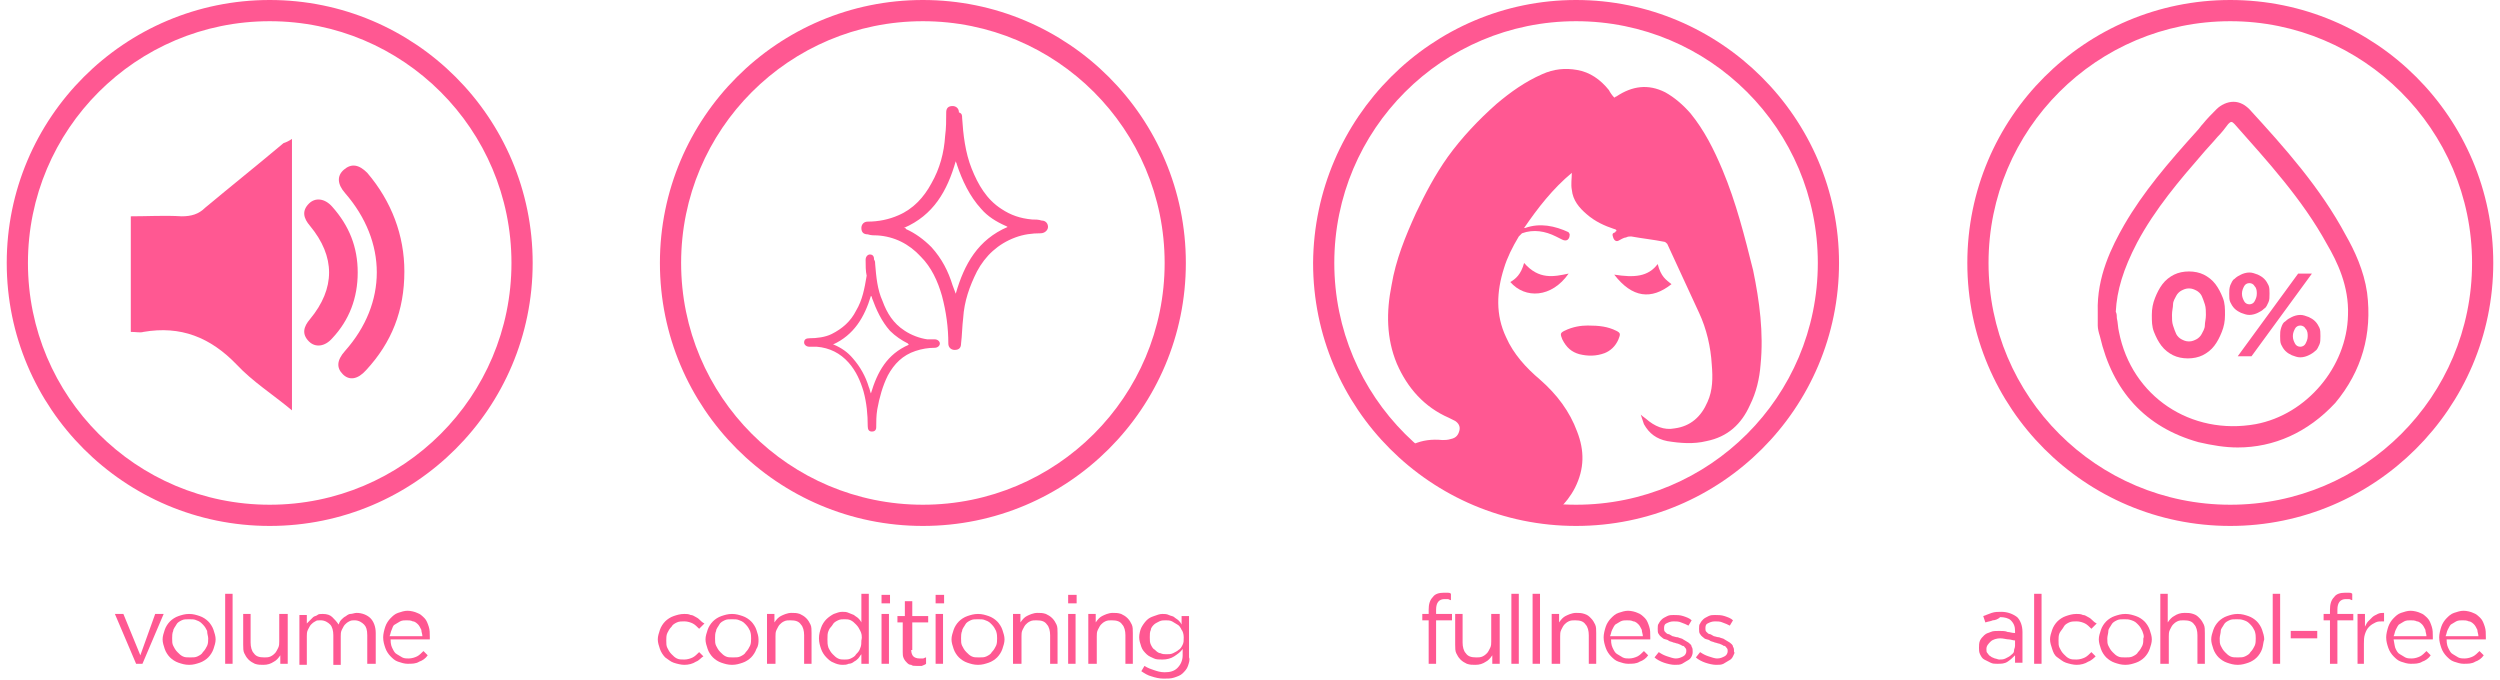 <svg version="1.1" id="Layer_1" xmlns="http://www.w3.org/2000/svg" xmlns:xlink="http://www.w3.org/1999/xlink" x="0px" y="0px" viewBox="0 0 234.5 64.1" style="enable-background:new 0 0 234.5 64.1;" xml:space="preserve" width="320"  height="87" >
<style type="text/css" fill="#FF5892">
	.st0{clip-path:url(#SVGID_00000047781992337499769330000017176253157958021811_);}
</style>
<g fill="#FF5892">
	<g fill="#FF5892">
		<g fill="#FF5892">
			<g fill="#FF5892">
				<g fill="#FF5892">
					<g fill="#FF5892">
						<g fill="#FF5892">
							<g fill="#FF5892">
								<path d="M209.7,49.6c-13.7,0-24.8-11.1-24.8-24.8C184.9,11.1,196,0,209.7,0s24.8,11.1,24.8,24.8
									C234.5,38.5,223.3,49.6,209.7,49.6z M209.7,2c-12.6,0-22.8,10.2-22.8,22.8s10.2,22.8,22.8,22.8s22.8-10.2,22.8-22.8
									S222.2,2,209.7,2z" fill="#FF5892"></path>
							</g>
						</g>
					</g>
				</g>
			</g>
			<g fill="#FF5892">
				<g fill="#FF5892">
					<path d="M187.3,58.5c-0.2,0.1-0.4,0.1-0.7,0.2l-0.2-0.6c0.3-0.1,0.5-0.2,0.8-0.3c0.3-0.1,0.6-0.1,0.9-0.1
						c0.6,0,1.1,0.2,1.5,0.5c0.3,0.3,0.5,0.8,0.5,1.4v2.9h-0.7v-0.7c-0.2,0.2-0.4,0.4-0.7,0.6c-0.3,0.2-0.6,0.2-1,0.2
						c-0.2,0-0.4,0-0.6-0.1s-0.4-0.2-0.6-0.3c-0.2-0.1-0.3-0.3-0.4-0.5c-0.1-0.2-0.1-0.4-0.1-0.6s0-0.5,0.1-0.7s0.2-0.3,0.4-0.5
						s0.4-0.2,0.6-0.3s0.5-0.1,0.8-0.1c0.3,0,0.6,0,0.8,0.1c0.2,0,0.4,0.1,0.7,0.1v-0.2c0-0.4-0.1-0.7-0.4-1c-0.2-0.2-0.6-0.3-1-0.3
						C187.8,58.4,187.5,58.5,187.3,58.5z M187.1,60.5c-0.2,0.2-0.4,0.4-0.4,0.7c0,0.2,0,0.3,0.1,0.4s0.1,0.2,0.3,0.3
						c0.1,0.1,0.2,0.1,0.4,0.2c0.1,0,0.3,0.1,0.4,0.1c0.2,0,0.4,0,0.6-0.1s0.4-0.2,0.5-0.3c0.1-0.1,0.3-0.2,0.3-0.4s0.1-0.3,0.1-0.5
						v-0.5c-0.2,0-0.4-0.1-0.6-0.1c-0.2,0-0.5-0.1-0.8-0.1C187.7,60.2,187.3,60.3,187.1,60.5z" fill="#FF5892"></path>
				</g>
				<g fill="#FF5892">
					<path d="M191.2,62.6V56h0.7v6.6H191.2z" fill="#FF5892"></path>
				</g>
				<g fill="#FF5892">
					<path d="M196.3,62.4c-0.3,0.2-0.7,0.3-1.1,0.3c-0.3,0-0.7-0.1-1-0.2c-0.3-0.1-0.5-0.3-0.8-0.5s-0.4-0.5-0.5-0.8
						c-0.1-0.3-0.2-0.6-0.2-0.9s0.1-0.6,0.2-0.9c0.1-0.3,0.3-0.6,0.5-0.8s0.5-0.4,0.8-0.5c0.3-0.1,0.6-0.2,1-0.2
						c0.2,0,0.4,0,0.6,0.1c0.2,0,0.3,0.1,0.5,0.2c0.2,0.1,0.3,0.2,0.4,0.3s0.2,0.2,0.4,0.3l-0.5,0.5c-0.2-0.2-0.4-0.4-0.6-0.5
						c-0.2-0.1-0.5-0.2-0.8-0.2c-0.2,0-0.5,0-0.7,0.1c-0.2,0.1-0.4,0.2-0.5,0.4s-0.3,0.4-0.4,0.6s-0.1,0.5-0.1,0.7
						c0,0.3,0,0.5,0.1,0.7c0.1,0.2,0.2,0.4,0.4,0.6s0.3,0.3,0.5,0.4c0.2,0.1,0.4,0.1,0.7,0.1c0.3,0,0.6-0.1,0.8-0.2
						c0.2-0.1,0.4-0.3,0.6-0.5l0.4,0.4C196.9,62,196.6,62.3,196.3,62.4z" fill="#FF5892"></path>
				</g>
				<g fill="#FF5892">
					<path d="M202.1,61.2c-0.1,0.3-0.3,0.6-0.5,0.8s-0.5,0.4-0.8,0.5c-0.3,0.1-0.6,0.2-1,0.2s-0.7-0.1-1-0.2
						c-0.3-0.1-0.6-0.3-0.8-0.5s-0.4-0.5-0.5-0.8c-0.1-0.3-0.2-0.6-0.2-0.9s0.1-0.6,0.2-0.9c0.1-0.3,0.3-0.6,0.5-0.8
						s0.5-0.4,0.8-0.5c0.3-0.1,0.6-0.2,1-0.2c0.4,0,0.7,0.1,1,0.2c0.3,0.1,0.6,0.3,0.8,0.5c0.2,0.2,0.4,0.5,0.5,0.8
						c0.1,0.3,0.2,0.6,0.2,0.9C202.3,60.6,202.2,60.9,202.1,61.2z M201.4,59.5c-0.1-0.2-0.2-0.4-0.4-0.6s-0.3-0.3-0.6-0.4
						s-0.4-0.1-0.7-0.1c-0.3,0-0.5,0-0.7,0.1c-0.2,0.1-0.4,0.2-0.5,0.4c-0.1,0.2-0.3,0.4-0.3,0.6s-0.1,0.5-0.1,0.7
						c0,0.3,0,0.5,0.1,0.7c0.1,0.2,0.2,0.4,0.4,0.6s0.3,0.3,0.5,0.4c0.2,0.1,0.4,0.1,0.7,0.1c0.3,0,0.5,0,0.7-0.1
						c0.2-0.1,0.4-0.2,0.5-0.4c0.2-0.2,0.3-0.4,0.4-0.6c0.1-0.2,0.1-0.5,0.1-0.7C201.6,60,201.5,59.8,201.4,59.5z" fill="#FF5892"></path>
				</g>
				<g fill="#FF5892">
					<path d="M203.8,62.6h-0.7V56h0.7v2.7c0.2-0.3,0.4-0.5,0.6-0.6c0.3-0.2,0.6-0.3,1-0.3c0.3,0,0.5,0,0.8,0.1s0.4,0.2,0.6,0.4
						s0.3,0.4,0.4,0.6c0.1,0.2,0.1,0.5,0.1,0.8v2.9h-0.7v-2.7c0-0.4-0.1-0.8-0.3-1c-0.2-0.3-0.5-0.4-1-0.4c-0.2,0-0.4,0-0.6,0.1
						c-0.2,0.1-0.3,0.2-0.4,0.3c-0.1,0.1-0.2,0.3-0.3,0.5c-0.1,0.2-0.1,0.4-0.1,0.6V62.6z" fill="#FF5892"></path>
				</g>
				<g fill="#FF5892">
					<path d="M212.7,61.2c-0.1,0.3-0.3,0.6-0.5,0.8s-0.5,0.4-0.8,0.5c-0.3,0.1-0.6,0.2-1,0.2s-0.7-0.1-1-0.2
						c-0.3-0.1-0.6-0.3-0.8-0.5s-0.4-0.5-0.5-0.8c-0.1-0.3-0.2-0.6-0.2-0.9s0.1-0.6,0.2-0.9c0.1-0.3,0.3-0.6,0.5-0.8
						s0.5-0.4,0.8-0.5c0.3-0.1,0.6-0.2,1-0.2c0.4,0,0.7,0.1,1,0.2c0.3,0.1,0.6,0.3,0.8,0.5c0.2,0.2,0.4,0.5,0.5,0.8
						c0.1,0.3,0.2,0.6,0.2,0.9C212.8,60.6,212.8,60.9,212.7,61.2z M212,59.5c-0.1-0.2-0.2-0.4-0.4-0.6s-0.3-0.3-0.6-0.4
						s-0.4-0.1-0.7-0.1c-0.3,0-0.5,0-0.7,0.1c-0.2,0.1-0.4,0.2-0.5,0.4c-0.1,0.2-0.3,0.4-0.3,0.6s-0.1,0.5-0.1,0.7
						c0,0.3,0,0.5,0.1,0.7c0.1,0.2,0.2,0.4,0.4,0.6s0.3,0.3,0.5,0.4c0.2,0.1,0.4,0.1,0.7,0.1c0.3,0,0.5,0,0.7-0.1
						c0.2-0.1,0.4-0.2,0.5-0.4c0.2-0.2,0.3-0.4,0.4-0.6c0.1-0.2,0.1-0.5,0.1-0.7C212.1,60,212.1,59.8,212,59.5z" fill="#FF5892"></path>
				</g>
				<g fill="#FF5892">
					<path d="M213.7,62.6V56h0.7v6.6H213.7z" fill="#FF5892"></path>
				</g>
				<g fill="#FF5892">
					<path d="M215.4,60.2v-0.7h2.5v0.7H215.4z" fill="#FF5892"></path>
				</g>
				<g fill="#FF5892">
					<path d="M221.3,57.9v0.6h-1.5v4.1h-0.7v-4.1h-0.6v-0.6h0.6v-0.4c0-0.5,0.1-0.9,0.4-1.2c0.2-0.3,0.6-0.4,1-0.4
						c0.2,0,0.3,0,0.4,0c0.1,0,0.2,0,0.3,0.1v0.6c-0.1,0-0.2-0.1-0.3-0.1c-0.1,0-0.2,0-0.3,0c-0.5,0-0.8,0.3-0.8,1v0.4H221.3z" fill="#FF5892"></path>
				</g>
				<g fill="#FF5892">
					<path d="M222.4,62.6h-0.7v-4.7h0.7v1.2c0.1-0.2,0.2-0.4,0.3-0.5s0.3-0.3,0.4-0.4s0.3-0.2,0.5-0.3s0.4-0.1,0.6-0.1v0.8h-0.1
						c-0.3,0-0.5,0-0.7,0.1s-0.4,0.2-0.6,0.4c-0.2,0.2-0.3,0.4-0.4,0.7c-0.1,0.3-0.1,0.6-0.1,0.9V62.6z" fill="#FF5892"></path>
				</g>
				<g fill="#FF5892">
					<path d="M225.3,61.2c0.1,0.2,0.2,0.4,0.4,0.5c0.2,0.1,0.3,0.2,0.5,0.3s0.4,0.1,0.6,0.1c0.3,0,0.6-0.1,0.8-0.2
						c0.2-0.1,0.4-0.3,0.6-0.5l0.4,0.4c-0.2,0.3-0.5,0.5-0.8,0.6c-0.3,0.2-0.7,0.2-1.1,0.2c-0.3,0-0.6-0.1-0.9-0.2
						c-0.3-0.1-0.5-0.3-0.7-0.5s-0.4-0.5-0.5-0.8c-0.1-0.3-0.2-0.6-0.2-1c0-0.3,0.1-0.7,0.2-1c0.1-0.3,0.3-0.6,0.5-0.8
						c0.2-0.2,0.4-0.4,0.7-0.5s0.6-0.2,0.9-0.2c0.3,0,0.7,0.1,0.9,0.2c0.3,0.1,0.5,0.3,0.7,0.5s0.3,0.5,0.4,0.8
						c0.1,0.3,0.1,0.6,0.1,1c0,0,0,0.1,0,0.1s0,0.1,0,0.1h-3.7C225.2,60.8,225.2,61,225.3,61.2z M228.2,60c0-0.2-0.1-0.4-0.1-0.6
						c-0.1-0.2-0.2-0.4-0.3-0.5s-0.3-0.3-0.5-0.3c-0.2-0.1-0.4-0.1-0.6-0.1c-0.2,0-0.4,0-0.6,0.1c-0.2,0.1-0.3,0.2-0.5,0.3
						c-0.1,0.1-0.2,0.3-0.3,0.5c-0.1,0.2-0.1,0.4-0.2,0.6H228.2z" fill="#FF5892"></path>
				</g>
				<g fill="#FF5892">
					<path d="M230.3,61.2c0.1,0.2,0.2,0.4,0.4,0.5c0.2,0.1,0.3,0.2,0.5,0.3s0.4,0.1,0.6,0.1c0.3,0,0.6-0.1,0.8-0.2
						c0.2-0.1,0.4-0.3,0.6-0.5l0.4,0.4c-0.2,0.3-0.5,0.5-0.8,0.6c-0.3,0.2-0.7,0.2-1.1,0.2c-0.3,0-0.6-0.1-0.9-0.2
						c-0.3-0.1-0.5-0.3-0.7-0.5s-0.4-0.5-0.5-0.8c-0.1-0.3-0.2-0.6-0.2-1c0-0.3,0.1-0.7,0.2-1c0.1-0.3,0.3-0.6,0.5-0.8
						c0.2-0.2,0.4-0.4,0.7-0.5s0.6-0.2,0.9-0.2c0.3,0,0.7,0.1,0.9,0.2c0.3,0.1,0.5,0.3,0.7,0.5s0.3,0.5,0.4,0.8
						c0.1,0.3,0.1,0.6,0.1,1c0,0,0,0.1,0,0.1s0,0.1,0,0.1h-3.7C230.1,60.8,230.2,61,230.3,61.2z M233.1,60c0-0.2-0.1-0.4-0.1-0.6
						c-0.1-0.2-0.2-0.4-0.3-0.5s-0.3-0.3-0.5-0.3c-0.2-0.1-0.4-0.1-0.6-0.1c-0.2,0-0.4,0-0.6,0.1c-0.2,0.1-0.3,0.2-0.5,0.3
						c-0.1,0.1-0.2,0.3-0.3,0.5c-0.1,0.2-0.1,0.4-0.2,0.6H233.1z" fill="#FF5892"></path>
				</g>
			</g>
		</g>
		<path d="M222.6,27.6c-0.3-2.1-1.2-4-2-5.4c-2.4-4.5-5.8-8.3-9.1-11.9c-0.4-0.4-0.9-0.7-1.5-0.7c0,0,0,0,0,0
			c-0.6,0-1.2,0.3-1.6,0.7c-0.4,0.4-0.9,0.9-1.3,1.4c-0.2,0.2-0.3,0.4-0.5,0.6c-2.8,3.1-5.1,5.8-6.9,8.9c-1.2,2.1-2.6,4.9-2.5,8.2
			l0,0.4c0,0.3,0,0.6,0,0.9c0,0.3,0.1,0.7,0.2,1c1.2,5.2,4.3,8.6,9.3,10c1.3,0.3,2.5,0.5,3.7,0.5c3.4,0,6.6-1.4,9.2-4.2
			C222.1,35,223.1,31.5,222.6,27.6z M220.8,29.7c-0.1,4.9-3.9,9.4-8.7,10.3c-6.1,1.1-11.7-2.6-12.9-8.7c-0.1-0.4-0.1-0.9-0.2-1.3
			c0-0.2,0-0.4-0.1-0.6c0.1-2,0.7-4,2-6.5c1.7-3.2,4.1-6,6.1-8.3c0.5-0.6,1-1.1,1.5-1.7c0.4-0.4,0.7-0.8,1-1.2
			c0.1-0.1,0.2-0.2,0.3-0.2c0.1,0,0.2,0.1,0.3,0.2c3.1,3.5,6.4,7.1,8.7,11.3C219.8,24.7,220.9,27,220.8,29.7z" fill="#FF5892"></path>
		<g fill="#FF5892">
			<g fill="#FF5892">
				<path d="M208.9,31.3c-0.2,0.5-0.4,0.9-0.7,1.3c-0.3,0.4-0.7,0.7-1.1,0.9c-0.4,0.2-0.9,0.3-1.4,0.3s-1-0.1-1.4-0.3
					c-0.4-0.2-0.8-0.5-1.1-0.9c-0.3-0.4-0.5-0.8-0.7-1.3c-0.2-0.5-0.2-1-0.2-1.6c0-0.6,0.1-1.1,0.3-1.6c0.2-0.5,0.4-0.9,0.7-1.3
					c0.3-0.4,0.7-0.7,1.1-0.9c0.4-0.2,0.9-0.3,1.4-0.3c0.5,0,1,0.1,1.4,0.3c0.4,0.2,0.8,0.5,1.1,0.9c0.3,0.4,0.5,0.8,0.7,1.3
					c0.2,0.5,0.2,1,0.2,1.6C209.2,30.3,209.1,30.8,208.9,31.3z M207.3,28.7c-0.1-0.3-0.2-0.6-0.3-0.8c-0.1-0.2-0.3-0.4-0.5-0.5
					s-0.4-0.2-0.7-0.2s-0.5,0.1-0.7,0.2c-0.2,0.1-0.4,0.3-0.5,0.5c-0.1,0.2-0.3,0.5-0.3,0.8s-0.1,0.6-0.1,1s0,0.7,0.1,1
					s0.2,0.6,0.3,0.8c0.1,0.2,0.3,0.4,0.5,0.5s0.4,0.2,0.7,0.2s0.5-0.1,0.7-0.2c0.2-0.1,0.4-0.3,0.5-0.5c0.1-0.2,0.3-0.5,0.3-0.8
					s0.1-0.6,0.1-1C207.4,29.4,207.4,29,207.3,28.7z" fill="#FF5892"></path>
			</g>
			<g fill="#FF5892">
				<path d="M213.3,28.5c-0.1,0.2-0.2,0.5-0.4,0.6c-0.2,0.2-0.4,0.3-0.6,0.4s-0.5,0.2-0.8,0.2c-0.3,0-0.5-0.1-0.8-0.2
					c-0.2-0.1-0.4-0.2-0.6-0.4s-0.3-0.4-0.4-0.6c-0.1-0.2-0.1-0.5-0.1-0.8s0-0.5,0.1-0.8c0.1-0.2,0.2-0.5,0.4-0.6
					c0.2-0.2,0.4-0.3,0.6-0.4c0.2-0.1,0.5-0.2,0.8-0.2c0.3,0,0.5,0.1,0.8,0.2c0.2,0.1,0.4,0.2,0.6,0.4c0.2,0.2,0.3,0.4,0.4,0.6
					c0.1,0.2,0.1,0.5,0.1,0.8C213.4,28,213.4,28.3,213.3,28.5z M211.7,33.6h-1.3l5.7-7.8h1.3L211.7,33.6z M212,27
					c-0.1-0.2-0.3-0.3-0.5-0.3c-0.2,0-0.4,0.1-0.5,0.3c-0.1,0.2-0.2,0.4-0.2,0.7c0,0.3,0.1,0.5,0.2,0.7c0.1,0.2,0.3,0.3,0.5,0.3
					c0.2,0,0.4-0.1,0.5-0.3s0.2-0.4,0.2-0.7C212.2,27.5,212.2,27.2,212,27z M218.1,32.5c-0.1,0.2-0.2,0.5-0.4,0.6
					c-0.2,0.2-0.4,0.3-0.6,0.4c-0.2,0.1-0.5,0.2-0.8,0.2s-0.5-0.1-0.8-0.2c-0.2-0.1-0.4-0.2-0.6-0.4c-0.2-0.2-0.3-0.4-0.4-0.6
					c-0.1-0.2-0.1-0.5-0.1-0.8c0-0.3,0-0.5,0.1-0.8s0.2-0.5,0.4-0.6c0.2-0.2,0.4-0.3,0.6-0.4c0.2-0.1,0.5-0.2,0.8-0.2
					c0.3,0,0.5,0.1,0.8,0.2c0.2,0.1,0.4,0.2,0.6,0.4c0.2,0.2,0.3,0.4,0.4,0.6c0.1,0.2,0.1,0.5,0.1,0.8
					C218.2,32,218.2,32.3,218.1,32.5z M216.8,31c-0.1-0.2-0.3-0.3-0.5-0.3c-0.2,0-0.4,0.1-0.5,0.3s-0.2,0.4-0.2,0.7
					c0,0.3,0.1,0.5,0.2,0.7c0.1,0.2,0.3,0.3,0.5,0.3c0.2,0,0.4-0.1,0.5-0.3c0.1-0.2,0.2-0.4,0.2-0.7C217,31.5,217,31.2,216.8,31z" fill="#FF5892"></path>
			</g>
		</g>
	</g>
	<g fill="#FF5892">
		<g fill="#FF5892">
			<g fill="#FF5892">
				<g fill="#FF5892">
					<g fill="#FF5892">
						<g fill="#FF5892">
							<g fill="#FF5892">
								<path d="M148,49.6c-13.7,0-24.8-11.1-24.8-24.8C123.3,11.1,134.4,0,148,0s24.8,11.1,24.8,24.8
									C172.8,38.5,161.7,49.6,148,49.6z M148,2c-12.6,0-22.8,10.2-22.8,22.8s10.2,22.8,22.8,22.8s22.8-10.2,22.8-22.8
									S160.6,2,148,2z" fill="#FF5892"></path>
							</g>
						</g>
					</g>
				</g>
			</g>
			<g fill="#FF5892">
				<g fill="#FF5892">
					<path d="M136.3,57.9v0.6h-1.5v4.1h-0.7v-4.1h-0.6v-0.6h0.6v-0.4c0-0.5,0.1-0.9,0.4-1.2c0.2-0.3,0.6-0.4,1-0.4
						c0.2,0,0.3,0,0.4,0c0.1,0,0.2,0,0.3,0.1v0.6c-0.1,0-0.2-0.1-0.3-0.1c-0.1,0-0.2,0-0.3,0c-0.5,0-0.8,0.3-0.8,1v0.4H136.3z" fill="#FF5892"></path>
				</g>
				<g fill="#FF5892">
					<path d="M140.1,57.9h0.7v4.7h-0.7v-0.8c-0.2,0.3-0.4,0.5-0.6,0.6c-0.3,0.2-0.6,0.3-1,0.3c-0.3,0-0.5,0-0.8-0.1
						c-0.2-0.1-0.4-0.2-0.6-0.4s-0.3-0.4-0.4-0.6c-0.1-0.2-0.1-0.5-0.1-0.8v-2.9h0.7v2.7c0,0.4,0.1,0.8,0.3,1c0.2,0.3,0.5,0.4,1,0.4
						c0.2,0,0.4,0,0.6-0.1c0.2-0.1,0.3-0.2,0.4-0.3c0.1-0.1,0.2-0.3,0.3-0.5c0.1-0.2,0.1-0.4,0.1-0.6V57.9z" fill="#FF5892"></path>
				</g>
				<g fill="#FF5892">
					<path d="M141.9,62.6V56h0.7v6.6H141.9z" fill="#FF5892"></path>
				</g>
				<g fill="#FF5892">
					<path d="M143.9,62.6V56h0.7v6.6H143.9z" fill="#FF5892"></path>
				</g>
				<g fill="#FF5892">
					<path d="M146.4,62.6h-0.7v-4.7h0.7v0.8c0.2-0.3,0.4-0.5,0.6-0.6s0.6-0.3,1-0.3c0.3,0,0.5,0,0.8,0.1s0.4,0.2,0.6,0.4
						s0.3,0.4,0.4,0.6c0.1,0.2,0.1,0.5,0.1,0.8v2.9h-0.7v-2.7c0-0.4-0.1-0.8-0.3-1c-0.2-0.3-0.5-0.4-1-0.4c-0.2,0-0.4,0-0.6,0.1
						c-0.2,0.1-0.3,0.2-0.4,0.3c-0.1,0.1-0.2,0.3-0.3,0.5s-0.1,0.4-0.1,0.6V62.6z" fill="#FF5892"></path>
				</g>
				<g fill="#FF5892">
					<path d="M151.5,61.2c0.1,0.2,0.2,0.4,0.4,0.5c0.2,0.1,0.3,0.2,0.5,0.3s0.4,0.1,0.6,0.1c0.3,0,0.6-0.1,0.8-0.2
						c0.2-0.1,0.4-0.3,0.6-0.5l0.4,0.4c-0.2,0.3-0.5,0.5-0.8,0.6c-0.3,0.2-0.7,0.2-1.1,0.2c-0.3,0-0.6-0.1-0.9-0.2
						c-0.3-0.1-0.5-0.3-0.7-0.5s-0.4-0.5-0.5-0.8c-0.1-0.3-0.2-0.6-0.2-1c0-0.3,0.1-0.7,0.2-1c0.1-0.3,0.3-0.6,0.5-0.8
						s0.4-0.4,0.7-0.5s0.6-0.2,0.9-0.2c0.3,0,0.7,0.1,0.9,0.2c0.3,0.1,0.5,0.3,0.7,0.5s0.3,0.5,0.4,0.8c0.1,0.3,0.1,0.6,0.1,1
						c0,0,0,0.1,0,0.1s0,0.1,0,0.1h-3.7C151.3,60.8,151.4,61,151.5,61.2z M154.3,60c0-0.2-0.1-0.4-0.1-0.6c-0.1-0.2-0.2-0.4-0.3-0.5
						s-0.3-0.3-0.5-0.3c-0.2-0.1-0.4-0.1-0.6-0.1c-0.2,0-0.4,0-0.6,0.1c-0.2,0.1-0.3,0.2-0.5,0.3c-0.1,0.1-0.2,0.3-0.3,0.5
						c-0.1,0.2-0.1,0.4-0.2,0.6H154.3z" fill="#FF5892"></path>
				</g>
				<g fill="#FF5892">
					<path d="M158.9,61.9c-0.1,0.2-0.2,0.3-0.4,0.4s-0.3,0.2-0.5,0.3s-0.4,0.1-0.7,0.1c-0.3,0-0.7-0.1-1-0.2
						c-0.3-0.1-0.7-0.3-0.9-0.5l0.4-0.5c0.3,0.2,0.5,0.3,0.8,0.4s0.6,0.2,0.8,0.2c0.3,0,0.5-0.1,0.7-0.2c0.2-0.1,0.3-0.3,0.3-0.5v0
						c0-0.1,0-0.2-0.1-0.3s-0.1-0.2-0.3-0.2c-0.1-0.1-0.2-0.1-0.4-0.2c-0.1,0-0.3-0.1-0.4-0.1c-0.2-0.1-0.4-0.1-0.5-0.2
						s-0.4-0.1-0.5-0.2s-0.3-0.2-0.4-0.4c-0.1-0.1-0.1-0.3-0.1-0.5v0c0-0.2,0-0.4,0.1-0.5c0.1-0.2,0.2-0.3,0.3-0.4
						c0.1-0.1,0.3-0.2,0.5-0.3c0.2-0.1,0.4-0.1,0.6-0.1c0.3,0,0.6,0,0.9,0.1c0.3,0.1,0.6,0.2,0.8,0.4l-0.3,0.5
						c-0.2-0.1-0.4-0.2-0.7-0.3c-0.2-0.1-0.5-0.1-0.7-0.1c-0.3,0-0.5,0.1-0.7,0.2c-0.2,0.1-0.2,0.3-0.2,0.5v0c0,0.1,0,0.2,0.1,0.3
						c0.1,0.1,0.2,0.2,0.3,0.2s0.2,0.1,0.4,0.2c0.1,0,0.3,0.1,0.5,0.1c0.2,0.1,0.4,0.1,0.5,0.2c0.2,0.1,0.3,0.2,0.5,0.3
						c0.1,0.1,0.3,0.2,0.3,0.4c0.1,0.1,0.1,0.3,0.1,0.5v0C159,61.5,159,61.7,158.9,61.9z" fill="#FF5892"></path>
				</g>
				<g fill="#FF5892">
					<path d="M162.8,61.9c-0.1,0.2-0.2,0.3-0.4,0.4s-0.3,0.2-0.5,0.3s-0.4,0.1-0.7,0.1c-0.3,0-0.7-0.1-1-0.2
						c-0.3-0.1-0.7-0.3-0.9-0.5l0.4-0.5c0.3,0.2,0.5,0.3,0.8,0.4s0.6,0.2,0.8,0.2c0.3,0,0.5-0.1,0.7-0.2c0.2-0.1,0.3-0.3,0.3-0.5v0
						c0-0.1,0-0.2-0.1-0.3s-0.1-0.2-0.3-0.2c-0.1-0.1-0.2-0.1-0.4-0.2c-0.1,0-0.3-0.1-0.4-0.1c-0.2-0.1-0.4-0.1-0.5-0.2
						s-0.4-0.1-0.5-0.2s-0.3-0.2-0.4-0.4c-0.1-0.1-0.1-0.3-0.1-0.5v0c0-0.2,0-0.4,0.1-0.5c0.1-0.2,0.2-0.3,0.3-0.4
						c0.1-0.1,0.3-0.2,0.5-0.3c0.2-0.1,0.4-0.1,0.6-0.1c0.3,0,0.6,0,0.9,0.1c0.3,0.1,0.6,0.2,0.8,0.4l-0.3,0.5
						c-0.2-0.1-0.4-0.2-0.7-0.3c-0.2-0.1-0.5-0.1-0.7-0.1c-0.3,0-0.5,0.1-0.7,0.2c-0.2,0.1-0.2,0.3-0.2,0.5v0c0,0.1,0,0.2,0.1,0.3
						c0.1,0.1,0.2,0.2,0.3,0.2s0.2,0.1,0.4,0.2c0.1,0,0.3,0.1,0.5,0.1c0.2,0.1,0.4,0.1,0.5,0.2c0.2,0.1,0.3,0.2,0.5,0.3
						c0.1,0.1,0.3,0.2,0.3,0.4c0.1,0.1,0.1,0.3,0.1,0.5v0C163,61.5,162.9,61.7,162.8,61.9z" fill="#FF5892"></path>
				</g>
			</g>
		</g>
		<g fill="#FF5892">
			<defs>
				<path id="SVGID_1_" d="M126.5,27.4c0,11.9,9.6,21.5,21.5,21.5c11.9,0,21.5-9.6,21.5-21.5c0-11.9-9.6-21.5-21.5-21.5
					C136.1,5.9,126.5,15.5,126.5,27.4"></path>
			<path id="SVGID_1_" d="M126.5,27.4c0,11.9,9.6,21.5,21.5,21.5c11.9,0,21.5-9.6,21.5-21.5c0-11.9-9.6-21.5-21.5-21.5
					C136.1,5.9,126.5,15.5,126.5,27.4"></path></defs>
			<clipPath id="SVGID_00000127041737308748404940000005453653636919562174_" fill="#FF5892">
				<use xlink:href="#SVGID_1_" style="overflow:visible;" fill="#FF5892"></use>
			</clipPath>
			<g style="clip-path:url(#SVGID_00000127041737308748404940000005453653636919562174_);" fill="#FF5892">
				<path d="M137.7,63.6c0.7,0.6,1.6,0.8,2.5,0.4c1.6-0.6,2.7-1.8,2.8-3.6c0.1-0.8-0.2-1.6-0.8-2.2c-0.7-0.8-1.6-1.3-2.6-1.6
					c-1-0.3-1.9-0.8-2.5-1.7c-0.9-1.2-0.8-2.5-0.1-3.8c0.4-0.8,1.3-1.2,2.2-1c3.4,0.7,7.1-1,8.7-4.1c0.9-1.8,0.9-3.5,0.2-5.3
					c-0.7-1.9-1.9-3.5-3.5-4.9c-1.3-1.1-2.5-2.4-3.2-4c-1-2.1-0.9-4.3-0.2-6.5c0.3-1,0.8-2,1.4-3c0.1-0.1,0.2-0.2,0.3-0.3
					c1.1-0.4,2.2-0.2,3.2,0.3c0.2,0.1,0.4,0.2,0.6,0.3c0.4,0.2,0.7,0,0.7-0.5c0-0.1-0.1-0.1-0.1-0.2c-1.3-0.6-2.7-0.9-4.1-0.4
					c0,0-0.1,0-0.1,0c1.3-1.9,2.7-3.7,4.5-5.2c0,0.5-0.1,1.1,0,1.6c0.1,1,0.7,1.7,1.4,2.3c0.8,0.7,1.7,1.1,2.6,1.4
					c0.1,0,0.2,0.1,0.2,0.1c0,0,0,0,0,0.1c0,0-0.1,0-0.1,0.1c-0.3,0.1-0.3,0.2-0.2,0.5c0.1,0.3,0.3,0.4,0.5,0.3
					c0.2-0.1,0.5-0.3,0.7-0.3c0.2-0.1,0.3-0.1,0.5-0.1c1.1,0.2,2.1,0.3,3.1,0.5c0.1,0,0.2,0.1,0.3,0.2c1,2.2,2,4.3,3,6.5
					c0.7,1.5,1.1,3.2,1.2,4.9c0.1,1.2,0.1,2.4-0.4,3.5c-0.6,1.4-1.6,2.3-3.1,2.5c-1,0.2-1.9-0.2-2.7-0.9c-0.1-0.1-0.3-0.2-0.5-0.4
					c0.1,0.3,0.2,0.6,0.3,0.9c0.5,0.9,1.2,1.4,2.2,1.6c1.2,0.2,2.5,0.3,3.7,0c2-0.4,3.3-1.6,4.1-3.4c0.6-1.2,0.9-2.5,1-3.8
					c0.3-3-0.1-6-0.7-8.9c-0.8-3.2-1.6-6.4-2.9-9.5c-0.8-1.9-1.7-3.7-3-5.3c-0.7-0.8-1.5-1.5-2.4-2c-1.6-0.8-3.1-0.6-4.6,0.4
					c-0.1,0-0.1,0.1-0.2,0.1c-0.2-0.2-0.4-0.5-0.5-0.7c-0.8-1-1.8-1.7-3-1.9c-1.1-0.2-2.2-0.1-3.3,0.4c-1.6,0.7-3,1.7-4.3,2.8
					c-1.7,1.5-3.3,3.2-4.6,5c-1.2,1.7-2.1,3.4-3,5.3c-1,2.2-1.9,4.4-2.3,6.8c-0.5,2.5-0.5,5,0.5,7.4c1,2.3,2.6,4.1,4.9,5.1
					c0.2,0.1,0.4,0.2,0.6,0.3c0.3,0.2,0.5,0.5,0.4,0.9c-0.1,0.4-0.3,0.7-0.8,0.8c-0.3,0.1-0.6,0.1-0.8,0.1c-2-0.2-3.6,0.5-4.8,2.1
					c-0.9,1.2-1.4,2.6-1.7,4.1c-0.4,1.9-0.5,3.7-0.1,5.6c0.7,3,2.6,4.8,5.5,5.5c1,0.3,2.1,0.4,3.2,0.4c0.7,0,1.3,0.1,2,0.4
					c0.6,0.3,1.1,0.7,1.2,1.3c0.4,1.6-0.9,2.9-2.5,2.5C138,63.6,137.9,63.6,137.7,63.6" fill="#FF5892"></path>
			</g>
			<g style="clip-path:url(#SVGID_00000127041737308748404940000005453653636919562174_);" fill="#FF5892">
				<path d="M149.1,30.7c-0.6,0-1.4,0.1-2.2,0.5c-0.4,0.2-0.4,0.3-0.2,0.8c0.4,0.8,0.9,1.2,1.6,1.4c0.8,0.2,1.6,0.2,2.4-0.1
					c0.5-0.2,1-0.6,1.3-1.3c0.2-0.5,0.2-0.6-0.2-0.8C151,30.8,150.2,30.7,149.1,30.7" fill="#FF5892"></path>
			</g>
			<g style="clip-path:url(#SVGID_00000127041737308748404940000005453653636919562174_);" fill="#FF5892">
				<path d="M143.1,24.8c-0.3,1.1-0.8,1.5-1.3,1.8c1.4,1.6,3.9,1.5,5.5-0.8C145.9,26.1,144.5,26.4,143.1,24.8" fill="#FF5892"></path>
			</g>
			<g style="clip-path:url(#SVGID_00000127041737308748404940000005453653636919562174_);" fill="#FF5892">
				<path d="M151.6,25.9c1.7,2.2,3.5,2.4,5.4,0.9c-0.5-0.4-1-0.7-1.3-1.9C154.8,26.1,153.5,26.2,151.6,25.9" fill="#FF5892"></path>
			</g>
		</g>
	</g>
	<g fill="#FF5892">
		<g fill="#FF5892">
			<g fill="#FF5892">
				<path d="M94.4,21.4c-0.1,0-0.1-0.1-0.2-0.1c-0.9-0.4-1.7-0.9-2.3-1.6c-1.1-1.2-1.8-2.7-2.3-4.2c0-0.1-0.1-0.2-0.1-0.3
					c-0.8,2.8-2.1,5.1-4.9,6.3c0,0,0,0,0.1,0c0,0,0.1,0,0.1,0.1c0.9,0.4,1.7,1,2.4,1.7c1,1.1,1.6,2.3,2,3.6c0.1,0.3,0.2,0.5,0.3,0.8
					C90.3,24.9,91.6,22.6,94.4,21.4 M90.1,11.1c0.1,1.6,0.3,3.3,0.9,4.8c0.6,1.5,1.4,2.9,2.8,3.8c0.9,0.6,1.8,0.9,2.9,1
					c0.3,0,0.6,0,0.9,0.1c0.4,0,0.6,0.3,0.6,0.6c0,0.3-0.3,0.6-0.7,0.6c-0.8,0-1.6,0.1-2.4,0.4c-1.6,0.6-2.8,1.7-3.6,3.2
					c-0.7,1.4-1.2,2.8-1.3,4.4c-0.1,0.8-0.1,1.6-0.2,2.4c0,0.4-0.2,0.6-0.6,0.6c-0.3,0-0.6-0.2-0.6-0.6c0-1.5-0.2-3-0.6-4.5
					c-0.4-1.4-1-2.7-2-3.7c-1.1-1.2-2.5-1.9-4.1-2c-0.3,0-0.6,0-0.9-0.1c-0.4,0-0.6-0.2-0.6-0.6c0-0.3,0.2-0.6,0.6-0.6
					c1,0,2-0.2,2.9-0.6c1.4-0.6,2.4-1.7,3.1-3c0.8-1.4,1.2-2.9,1.3-4.5c0.1-0.7,0.1-1.5,0.1-2.2c0-0.4,0.2-0.6,0.6-0.6
					c0.3,0,0.6,0.2,0.6,0.6C90.1,10.7,90.1,10.9,90.1,11.1" fill="#FF5892"></path>
			</g>
			<g fill="#FF5892">
				<path d="M85.1,32.5c-0.1,0-0.1-0.1-0.1-0.1c-0.6-0.3-1.2-0.7-1.7-1.2c-0.8-0.9-1.3-2-1.7-3.1c0-0.1,0-0.1-0.1-0.2
					c-0.6,2-1.6,3.7-3.6,4.6c0,0,0,0,0,0c0,0,0.1,0,0.1,0c0.7,0.3,1.3,0.7,1.8,1.3c0.7,0.8,1.2,1.7,1.5,2.7c0.1,0.2,0.1,0.4,0.2,0.6
					C82.1,35.1,83,33.4,85.1,32.5 M81.9,24.9c0.1,1.2,0.2,2.4,0.7,3.5c0.4,1.1,1,2.1,2.1,2.8c0.6,0.4,1.4,0.7,2.1,0.8
					c0.2,0,0.5,0,0.7,0c0.3,0,0.5,0.2,0.5,0.4c0,0.2-0.2,0.4-0.5,0.4c-0.6,0-1.2,0.1-1.8,0.3c-1.2,0.4-2,1.2-2.6,2.3
					c-0.5,1-0.8,2.1-1,3.2c-0.1,0.6-0.1,1.2-0.1,1.7c0,0.3-0.2,0.4-0.4,0.4c-0.3,0-0.4-0.2-0.4-0.5c0-1.1-0.1-2.2-0.4-3.3
					c-0.3-1-0.7-1.9-1.4-2.7c-0.8-0.9-1.8-1.4-3-1.5c-0.2,0-0.4,0-0.7,0c-0.3,0-0.5-0.2-0.5-0.4c0-0.3,0.2-0.4,0.5-0.4
					c0.7,0,1.5-0.1,2.1-0.4c1-0.5,1.8-1.2,2.3-2.2c0.6-1,0.8-2.1,1-3.3C81,25.6,81,25,81,24.5c0-0.3,0.2-0.5,0.4-0.5
					c0.3,0,0.4,0.2,0.4,0.5C81.9,24.6,81.9,24.8,81.9,24.9" fill="#FF5892"></path>
			</g>
		</g>
		<g fill="#FF5892">
			<g fill="#FF5892">
				<g fill="#FF5892">
					<g fill="#FF5892">
						<g fill="#FF5892">
							<g fill="#FF5892">
								<path d="M86.4,49.6c-13.7,0-24.8-11.1-24.8-24.8C61.6,11.1,72.7,0,86.4,0s24.8,11.1,24.8,24.8
									C111.2,38.5,100.1,49.6,86.4,49.6z M86.4,2C73.8,2,63.6,12.2,63.6,24.8s10.2,22.8,22.8,22.8s22.8-10.2,22.8-22.8
									S99,2,86.4,2z" fill="#FF5892"></path>
							</g>
						</g>
					</g>
				</g>
			</g>
			<g fill="#FF5892">
				<g fill="#FF5892">
					<path d="M65,62.4c-0.3,0.2-0.7,0.3-1.1,0.3c-0.3,0-0.7-0.1-1-0.2s-0.5-0.3-0.8-0.5c-0.2-0.2-0.4-0.5-0.5-0.8
						c-0.1-0.3-0.2-0.6-0.2-0.9s0.1-0.6,0.2-0.9c0.1-0.3,0.3-0.6,0.5-0.8c0.2-0.2,0.5-0.4,0.8-0.5c0.3-0.1,0.6-0.2,1-0.2
						c0.2,0,0.4,0,0.6,0.1c0.2,0,0.3,0.1,0.5,0.2c0.2,0.1,0.3,0.2,0.4,0.3s0.2,0.2,0.4,0.3l-0.5,0.5c-0.2-0.2-0.4-0.4-0.6-0.5
						c-0.2-0.1-0.5-0.2-0.8-0.2c-0.2,0-0.5,0-0.7,0.1s-0.4,0.2-0.5,0.4c-0.2,0.2-0.3,0.4-0.4,0.6c-0.1,0.2-0.1,0.5-0.1,0.7
						c0,0.3,0,0.5,0.1,0.7c0.1,0.2,0.2,0.4,0.4,0.6s0.3,0.3,0.5,0.4c0.2,0.1,0.4,0.1,0.7,0.1c0.3,0,0.6-0.1,0.8-0.2
						c0.2-0.1,0.4-0.3,0.6-0.5l0.4,0.4C65.5,62,65.3,62.3,65,62.4z" fill="#FF5892"></path>
				</g>
				<g fill="#FF5892">
					<path d="M70.7,61.2c-0.1,0.3-0.3,0.6-0.5,0.8s-0.5,0.4-0.8,0.5c-0.3,0.1-0.6,0.2-1,0.2c-0.4,0-0.7-0.1-1-0.2s-0.6-0.3-0.8-0.5
						s-0.4-0.5-0.5-0.8c-0.1-0.3-0.2-0.6-0.2-0.9s0.1-0.6,0.2-0.9c0.1-0.3,0.3-0.6,0.5-0.8s0.5-0.4,0.8-0.5c0.3-0.1,0.6-0.2,1-0.2
						c0.4,0,0.7,0.1,1,0.2c0.3,0.1,0.6,0.3,0.8,0.5c0.2,0.2,0.4,0.5,0.5,0.8c0.1,0.3,0.2,0.6,0.2,0.9C70.9,60.6,70.9,60.9,70.7,61.2
						z M70.1,59.5c-0.1-0.2-0.2-0.4-0.4-0.6s-0.3-0.3-0.6-0.4c-0.2-0.1-0.4-0.1-0.7-0.1c-0.3,0-0.5,0-0.7,0.1s-0.4,0.2-0.5,0.4
						c-0.1,0.2-0.3,0.4-0.3,0.6c-0.1,0.2-0.1,0.5-0.1,0.7c0,0.3,0,0.5,0.1,0.7c0.1,0.2,0.2,0.4,0.4,0.6s0.3,0.3,0.5,0.4
						s0.4,0.1,0.7,0.1c0.3,0,0.5,0,0.7-0.1c0.2-0.1,0.4-0.2,0.5-0.4c0.2-0.2,0.3-0.4,0.4-0.6c0.1-0.2,0.1-0.5,0.1-0.7
						C70.2,60,70.2,59.8,70.1,59.5z" fill="#FF5892"></path>
				</g>
				<g fill="#FF5892">
					<path d="M72.4,62.6h-0.7v-4.7h0.7v0.8c0.2-0.3,0.4-0.5,0.6-0.6s0.6-0.3,1-0.3c0.3,0,0.5,0,0.8,0.1c0.2,0.1,0.4,0.2,0.6,0.4
						s0.3,0.4,0.4,0.6c0.1,0.2,0.1,0.5,0.1,0.8v2.9h-0.7v-2.7c0-0.4-0.1-0.8-0.3-1c-0.2-0.3-0.5-0.4-1-0.4c-0.2,0-0.4,0-0.6,0.1
						s-0.3,0.2-0.4,0.3c-0.1,0.1-0.2,0.3-0.3,0.5c-0.1,0.2-0.1,0.4-0.1,0.6V62.6z" fill="#FF5892"></path>
				</g>
				<g fill="#FF5892">
					<path d="M80.6,62.6v-0.9c-0.1,0.1-0.2,0.3-0.3,0.4c-0.1,0.1-0.2,0.2-0.4,0.3c-0.1,0.1-0.3,0.2-0.5,0.2
						c-0.2,0.1-0.4,0.1-0.6,0.1c-0.3,0-0.6-0.1-0.8-0.2c-0.3-0.1-0.5-0.3-0.7-0.5c-0.2-0.2-0.4-0.5-0.5-0.8s-0.2-0.6-0.2-1
						c0-0.4,0.1-0.7,0.2-1c0.1-0.3,0.3-0.6,0.5-0.8c0.2-0.2,0.5-0.4,0.7-0.5c0.3-0.1,0.5-0.2,0.8-0.2c0.2,0,0.4,0,0.6,0.1
						c0.2,0.1,0.3,0.1,0.5,0.2c0.1,0.1,0.3,0.2,0.4,0.3c0.1,0.1,0.2,0.2,0.3,0.4V56h0.7v6.6H80.6z M80.5,59.5
						c-0.1-0.2-0.2-0.4-0.4-0.6c-0.2-0.2-0.3-0.3-0.5-0.4c-0.2-0.1-0.4-0.1-0.6-0.1c-0.2,0-0.4,0-0.6,0.1s-0.4,0.2-0.5,0.4
						c-0.1,0.2-0.3,0.3-0.4,0.6c-0.1,0.2-0.1,0.5-0.1,0.8c0,0.3,0,0.5,0.1,0.8c0.1,0.2,0.2,0.4,0.4,0.6c0.2,0.2,0.3,0.3,0.5,0.4
						c0.2,0.1,0.4,0.1,0.6,0.1c0.2,0,0.4,0,0.6-0.1c0.2-0.1,0.4-0.2,0.5-0.4c0.2-0.2,0.3-0.3,0.4-0.6c0.1-0.2,0.1-0.5,0.1-0.7
						C80.7,60,80.6,59.7,80.5,59.5z" fill="#FF5892"></path>
				</g>
				<g fill="#FF5892">
					<path d="M82.5,56.9v-0.8h0.8v0.8H82.5z M82.5,62.6v-4.7h0.7v4.7H82.5z" fill="#FF5892"></path>
				</g>
				<g fill="#FF5892">
					<path d="M85.3,61.3c0,0.3,0.1,0.5,0.2,0.6c0.1,0.1,0.3,0.2,0.6,0.2c0.1,0,0.2,0,0.3,0s0.2-0.1,0.3-0.1v0.6
						c-0.1,0.1-0.2,0.1-0.4,0.2c-0.1,0-0.3,0-0.5,0c-0.2,0-0.4,0-0.5-0.1c-0.2,0-0.3-0.1-0.4-0.2c-0.1-0.1-0.2-0.2-0.3-0.4
						c-0.1-0.2-0.1-0.4-0.1-0.6v-2.8H84v-0.6h0.7v-1.4h0.7v1.4h1.5v0.6h-1.5V61.3z" fill="#FF5892"></path>
				</g>
				<g fill="#FF5892">
					<path d="M87.6,56.9v-0.8h0.8v0.8H87.6z M87.6,62.6v-4.7h0.7v4.7H87.6z" fill="#FF5892"></path>
				</g>
				<g fill="#FF5892">
					<path d="M93.9,61.2c-0.1,0.3-0.3,0.6-0.5,0.8s-0.5,0.4-0.8,0.5c-0.3,0.1-0.6,0.2-1,0.2c-0.4,0-0.7-0.1-1-0.2s-0.6-0.3-0.8-0.5
						s-0.4-0.5-0.5-0.8c-0.1-0.3-0.2-0.6-0.2-0.9s0.1-0.6,0.2-0.9c0.1-0.3,0.3-0.6,0.5-0.8s0.5-0.4,0.8-0.5c0.3-0.1,0.6-0.2,1-0.2
						c0.4,0,0.7,0.1,1,0.2c0.3,0.1,0.6,0.3,0.8,0.5c0.2,0.2,0.4,0.5,0.5,0.8c0.1,0.3,0.2,0.6,0.2,0.9C94.1,60.6,94,60.9,93.9,61.2z
						 M93.3,59.5c-0.1-0.2-0.2-0.4-0.4-0.6s-0.3-0.3-0.6-0.4c-0.2-0.1-0.4-0.1-0.7-0.1c-0.3,0-0.5,0-0.7,0.1s-0.4,0.2-0.5,0.4
						c-0.1,0.2-0.3,0.4-0.3,0.6c-0.1,0.2-0.1,0.5-0.1,0.7c0,0.3,0,0.5,0.1,0.7c0.1,0.2,0.2,0.4,0.4,0.6s0.3,0.3,0.5,0.4
						s0.4,0.1,0.7,0.1c0.3,0,0.5,0,0.7-0.1c0.2-0.1,0.4-0.2,0.5-0.4c0.2-0.2,0.3-0.4,0.4-0.6c0.1-0.2,0.1-0.5,0.1-0.7
						C93.4,60,93.4,59.8,93.3,59.5z" fill="#FF5892"></path>
				</g>
				<g fill="#FF5892">
					<path d="M95.6,62.6h-0.7v-4.7h0.7v0.8c0.2-0.3,0.4-0.5,0.6-0.6s0.6-0.3,1-0.3c0.3,0,0.5,0,0.8,0.1c0.2,0.1,0.4,0.2,0.6,0.4
						s0.3,0.4,0.4,0.6c0.1,0.2,0.1,0.5,0.1,0.8v2.9h-0.7v-2.7c0-0.4-0.1-0.8-0.3-1c-0.2-0.3-0.5-0.4-1-0.4c-0.2,0-0.4,0-0.6,0.1
						s-0.3,0.2-0.4,0.3c-0.1,0.1-0.2,0.3-0.3,0.5c-0.1,0.2-0.1,0.4-0.1,0.6V62.6z" fill="#FF5892"></path>
				</g>
				<g fill="#FF5892">
					<path d="M100.1,56.9v-0.8h0.8v0.8H100.1z M100.1,62.6v-4.7h0.7v4.7H100.1z" fill="#FF5892"></path>
				</g>
				<g fill="#FF5892">
					<path d="M102.7,62.6H102v-4.7h0.7v0.8c0.2-0.3,0.4-0.5,0.6-0.6s0.6-0.3,1-0.3c0.3,0,0.5,0,0.8,0.1c0.2,0.1,0.4,0.2,0.6,0.4
						s0.3,0.4,0.4,0.6c0.1,0.2,0.1,0.5,0.1,0.8v2.9h-0.7v-2.7c0-0.4-0.1-0.8-0.3-1c-0.2-0.3-0.5-0.4-1-0.4c-0.2,0-0.4,0-0.6,0.1
						s-0.3,0.2-0.4,0.3c-0.1,0.1-0.2,0.3-0.3,0.5c-0.1,0.2-0.1,0.4-0.1,0.6V62.6z" fill="#FF5892"></path>
				</g>
				<g fill="#FF5892">
					<path d="M111.4,62.8c-0.1,0.3-0.3,0.5-0.5,0.7c-0.2,0.2-0.5,0.3-0.8,0.4c-0.3,0.1-0.6,0.1-1,0.1c-0.4,0-0.8-0.1-1.1-0.2
						c-0.4-0.1-0.7-0.3-1-0.5l0.3-0.5c0.3,0.2,0.6,0.3,0.9,0.4s0.6,0.2,1,0.2c0.5,0,0.9-0.1,1.2-0.4s0.5-0.7,0.5-1.2v-0.6
						c-0.2,0.3-0.5,0.5-0.8,0.7s-0.7,0.3-1.1,0.3c-0.3,0-0.6,0-0.8-0.1s-0.5-0.2-0.7-0.4c-0.2-0.2-0.4-0.4-0.5-0.7s-0.2-0.6-0.2-0.9
						s0.1-0.7,0.2-0.9s0.3-0.5,0.5-0.7c0.2-0.2,0.4-0.3,0.7-0.4c0.3-0.1,0.5-0.2,0.8-0.2c0.2,0,0.4,0,0.6,0.1
						c0.2,0.1,0.4,0.1,0.5,0.2c0.1,0.1,0.3,0.2,0.4,0.3c0.1,0.1,0.2,0.2,0.3,0.4v-0.8h0.7v3.9C111.6,62.2,111.5,62.5,111.4,62.8z
						 M110.8,59.4c-0.1-0.2-0.2-0.4-0.4-0.5c-0.2-0.1-0.3-0.2-0.5-0.3c-0.2-0.1-0.4-0.1-0.6-0.1c-0.2,0-0.4,0-0.6,0.1
						c-0.2,0.1-0.4,0.2-0.5,0.3c-0.1,0.1-0.3,0.3-0.3,0.5c-0.1,0.2-0.1,0.4-0.1,0.7s0,0.5,0.1,0.7c0.1,0.2,0.2,0.4,0.4,0.5
						c0.1,0.1,0.3,0.3,0.5,0.3c0.2,0.1,0.4,0.1,0.6,0.1c0.2,0,0.4,0,0.6-0.1c0.2-0.1,0.4-0.2,0.5-0.3c0.2-0.1,0.3-0.3,0.4-0.5
						c0.1-0.2,0.1-0.4,0.1-0.7S110.9,59.5,110.8,59.4z" fill="#FF5892"></path>
				</g>
			</g>
		</g>
	</g>
	<g fill="#FF5892">
		<g fill="#FF5892">
			<g fill="#FF5892">
				<path d="M26.9,13.1v25.6c-1.8-1.5-3.7-2.7-5.2-4.3c-2.5-2.6-5.3-3.7-8.8-3.1c-0.3,0.1-0.7,0-1.2,0V20.4c1.6,0,3.2-0.1,4.8,0
					c0.9,0,1.6-0.2,2.2-0.8c2.4-2,4.9-4,7.4-6.1C26.4,13.4,26.6,13.3,26.9,13.1" fill="#FF5892"></path>
			</g>
			<g fill="#FF5892">
				<path d="M37.5,25.6c0,3.7-1.2,6.7-3.6,9.3c-0.8,0.9-1.6,1-2.2,0.4c-0.6-0.6-0.6-1.3,0.2-2.2c4-4.5,4-10.3,0-14.9
					c-0.7-0.8-0.8-1.6-0.1-2.2c0.7-0.6,1.4-0.5,2.2,0.3C36.3,19,37.5,22.2,37.5,25.6" fill="#FF5892"></path>
			</g>
			<g fill="#FF5892">
				<path d="M33.1,25.7c0,2.4-0.8,4.5-2.4,6.2c-0.7,0.8-1.6,0.9-2.2,0.3c-0.7-0.7-0.5-1.4,0.1-2.1c2.4-2.9,2.4-5.9,0-8.8
					c-0.6-0.7-0.8-1.4-0.1-2.1c0.6-0.6,1.5-0.5,2.2,0.3C32.3,21.3,33.1,23.3,33.1,25.7" fill="#FF5892"></path>
			</g>
		</g>
		<g fill="#FF5892">
			<g fill="#FF5892">
				<g fill="#FF5892">
					<g fill="#FF5892">
						<g fill="#FF5892">
							<g fill="#FF5892">
								<path d="M24.8,49.6C11.1,49.6,0,38.5,0,24.8C0,11.1,11.1,0,24.8,0s24.8,11.1,24.8,24.8C49.6,38.5,38.5,49.6,24.8,49.6z
									 M24.8,2C12.2,2,2,12.2,2,24.8s10.2,22.8,22.8,22.8s22.8-10.2,22.8-22.8S37.4,2,24.8,2z" fill="#FF5892"></path>
							</g>
						</g>
					</g>
				</g>
			</g>
			<g fill="#FF5892">
				<g fill="#FF5892">
					<path d="M14,57.9h0.8l-2,4.7h-0.6l-2-4.7h0.8l1.6,3.9L14,57.9z" fill="#FF5892"></path>
				</g>
				<g fill="#FF5892">
					<path d="M19.5,61.2c-0.1,0.3-0.3,0.6-0.5,0.8s-0.5,0.4-0.8,0.5c-0.3,0.1-0.6,0.2-1,0.2c-0.4,0-0.7-0.1-1-0.2s-0.6-0.3-0.8-0.5
						s-0.4-0.5-0.5-0.8c-0.1-0.3-0.2-0.6-0.2-0.9s0.1-0.6,0.2-0.9c0.1-0.3,0.3-0.6,0.5-0.8s0.5-0.4,0.8-0.5c0.3-0.1,0.6-0.2,1-0.2
						c0.4,0,0.7,0.1,1,0.2c0.3,0.1,0.6,0.3,0.8,0.5c0.2,0.2,0.4,0.5,0.5,0.8c0.1,0.3,0.2,0.6,0.2,0.9C19.7,60.6,19.6,60.9,19.5,61.2
						z M18.9,59.5c-0.1-0.2-0.2-0.4-0.4-0.6s-0.3-0.3-0.6-0.4c-0.2-0.1-0.4-0.1-0.7-0.1c-0.3,0-0.5,0-0.7,0.1s-0.4,0.2-0.5,0.4
						c-0.1,0.2-0.3,0.4-0.3,0.6c-0.1,0.2-0.1,0.5-0.1,0.7c0,0.3,0,0.5,0.1,0.7c0.1,0.2,0.2,0.4,0.4,0.6s0.3,0.3,0.5,0.4
						s0.4,0.1,0.7,0.1c0.3,0,0.5,0,0.7-0.1c0.2-0.1,0.4-0.2,0.5-0.4c0.2-0.2,0.3-0.4,0.4-0.6c0.1-0.2,0.1-0.5,0.1-0.7
						C19,60,18.9,59.8,18.9,59.5z" fill="#FF5892"></path>
				</g>
				<g fill="#FF5892">
					<path d="M20.6,62.6V56h0.7v6.6H20.6z" fill="#FF5892"></path>
				</g>
				<g fill="#FF5892">
					<path d="M25.8,57.9h0.7v4.7h-0.7v-0.8c-0.2,0.3-0.4,0.5-0.6,0.6c-0.3,0.2-0.6,0.3-1,0.3c-0.3,0-0.5,0-0.8-0.1
						c-0.2-0.1-0.4-0.2-0.6-0.4s-0.3-0.4-0.4-0.6c-0.1-0.2-0.1-0.5-0.1-0.8v-2.9h0.7v2.7c0,0.4,0.1,0.8,0.3,1c0.2,0.3,0.5,0.4,1,0.4
						c0.2,0,0.4,0,0.6-0.1s0.3-0.2,0.4-0.3c0.1-0.1,0.2-0.3,0.3-0.5s0.1-0.4,0.1-0.6V57.9z" fill="#FF5892"></path>
				</g>
				<g fill="#FF5892">
					<path d="M31.6,58.4c0.1-0.1,0.2-0.2,0.4-0.3c0.1-0.1,0.3-0.2,0.4-0.2c0.2,0,0.4-0.1,0.6-0.1c0.5,0,1,0.2,1.3,0.5
						c0.3,0.3,0.5,0.8,0.5,1.4v2.9H34v-2.7c0-0.5-0.1-0.8-0.3-1c-0.2-0.2-0.5-0.4-0.9-0.4c-0.2,0-0.3,0-0.5,0.1s-0.3,0.2-0.4,0.3
						c-0.1,0.1-0.2,0.3-0.3,0.5c-0.1,0.2-0.1,0.4-0.1,0.6v2.7h-0.7v-2.8c0-0.4-0.1-0.8-0.3-1c-0.2-0.2-0.5-0.4-0.9-0.4
						c-0.2,0-0.4,0-0.5,0.1c-0.2,0.1-0.3,0.2-0.4,0.3c-0.1,0.1-0.2,0.3-0.3,0.5c-0.1,0.2-0.1,0.4-0.1,0.6v2.7h-0.7v-4.7h0.7v0.8
						c0.1-0.1,0.2-0.2,0.3-0.3c0.1-0.1,0.2-0.2,0.3-0.3c0.1-0.1,0.3-0.1,0.4-0.2s0.3-0.1,0.5-0.1c0.4,0,0.7,0.1,0.9,0.3
						s0.4,0.4,0.6,0.7C31.4,58.6,31.5,58.5,31.6,58.4z" fill="#FF5892"></path>
				</g>
				<g fill="#FF5892">
					<path d="M36.4,61.2c0.1,0.2,0.2,0.4,0.4,0.5c0.2,0.1,0.3,0.2,0.5,0.3s0.4,0.1,0.6,0.1c0.3,0,0.6-0.1,0.8-0.2s0.4-0.3,0.6-0.5
						l0.4,0.4c-0.2,0.3-0.5,0.5-0.8,0.6c-0.3,0.2-0.7,0.2-1.1,0.2c-0.3,0-0.6-0.1-0.9-0.2c-0.3-0.1-0.5-0.3-0.7-0.5
						c-0.2-0.2-0.4-0.5-0.5-0.8c-0.1-0.3-0.2-0.6-0.2-1c0-0.3,0.1-0.7,0.2-1c0.1-0.3,0.3-0.6,0.5-0.8c0.2-0.2,0.4-0.4,0.7-0.5
						s0.6-0.2,0.9-0.2c0.3,0,0.7,0.1,0.9,0.2c0.3,0.1,0.5,0.3,0.7,0.5s0.3,0.5,0.4,0.8c0.1,0.3,0.1,0.6,0.1,1c0,0,0,0.1,0,0.1
						s0,0.1,0,0.1h-3.7C36.2,60.8,36.3,61,36.4,61.2z M39.2,60c0-0.2-0.1-0.4-0.1-0.6c-0.1-0.2-0.2-0.4-0.3-0.5
						c-0.1-0.1-0.3-0.3-0.5-0.3c-0.2-0.1-0.4-0.1-0.6-0.1c-0.2,0-0.4,0-0.6,0.1s-0.3,0.2-0.5,0.3s-0.2,0.3-0.3,0.5
						c-0.1,0.2-0.1,0.4-0.2,0.6H39.2z" fill="#FF5892"></path>
				</g>
			</g>
		</g>
	</g>
</g>
</svg>